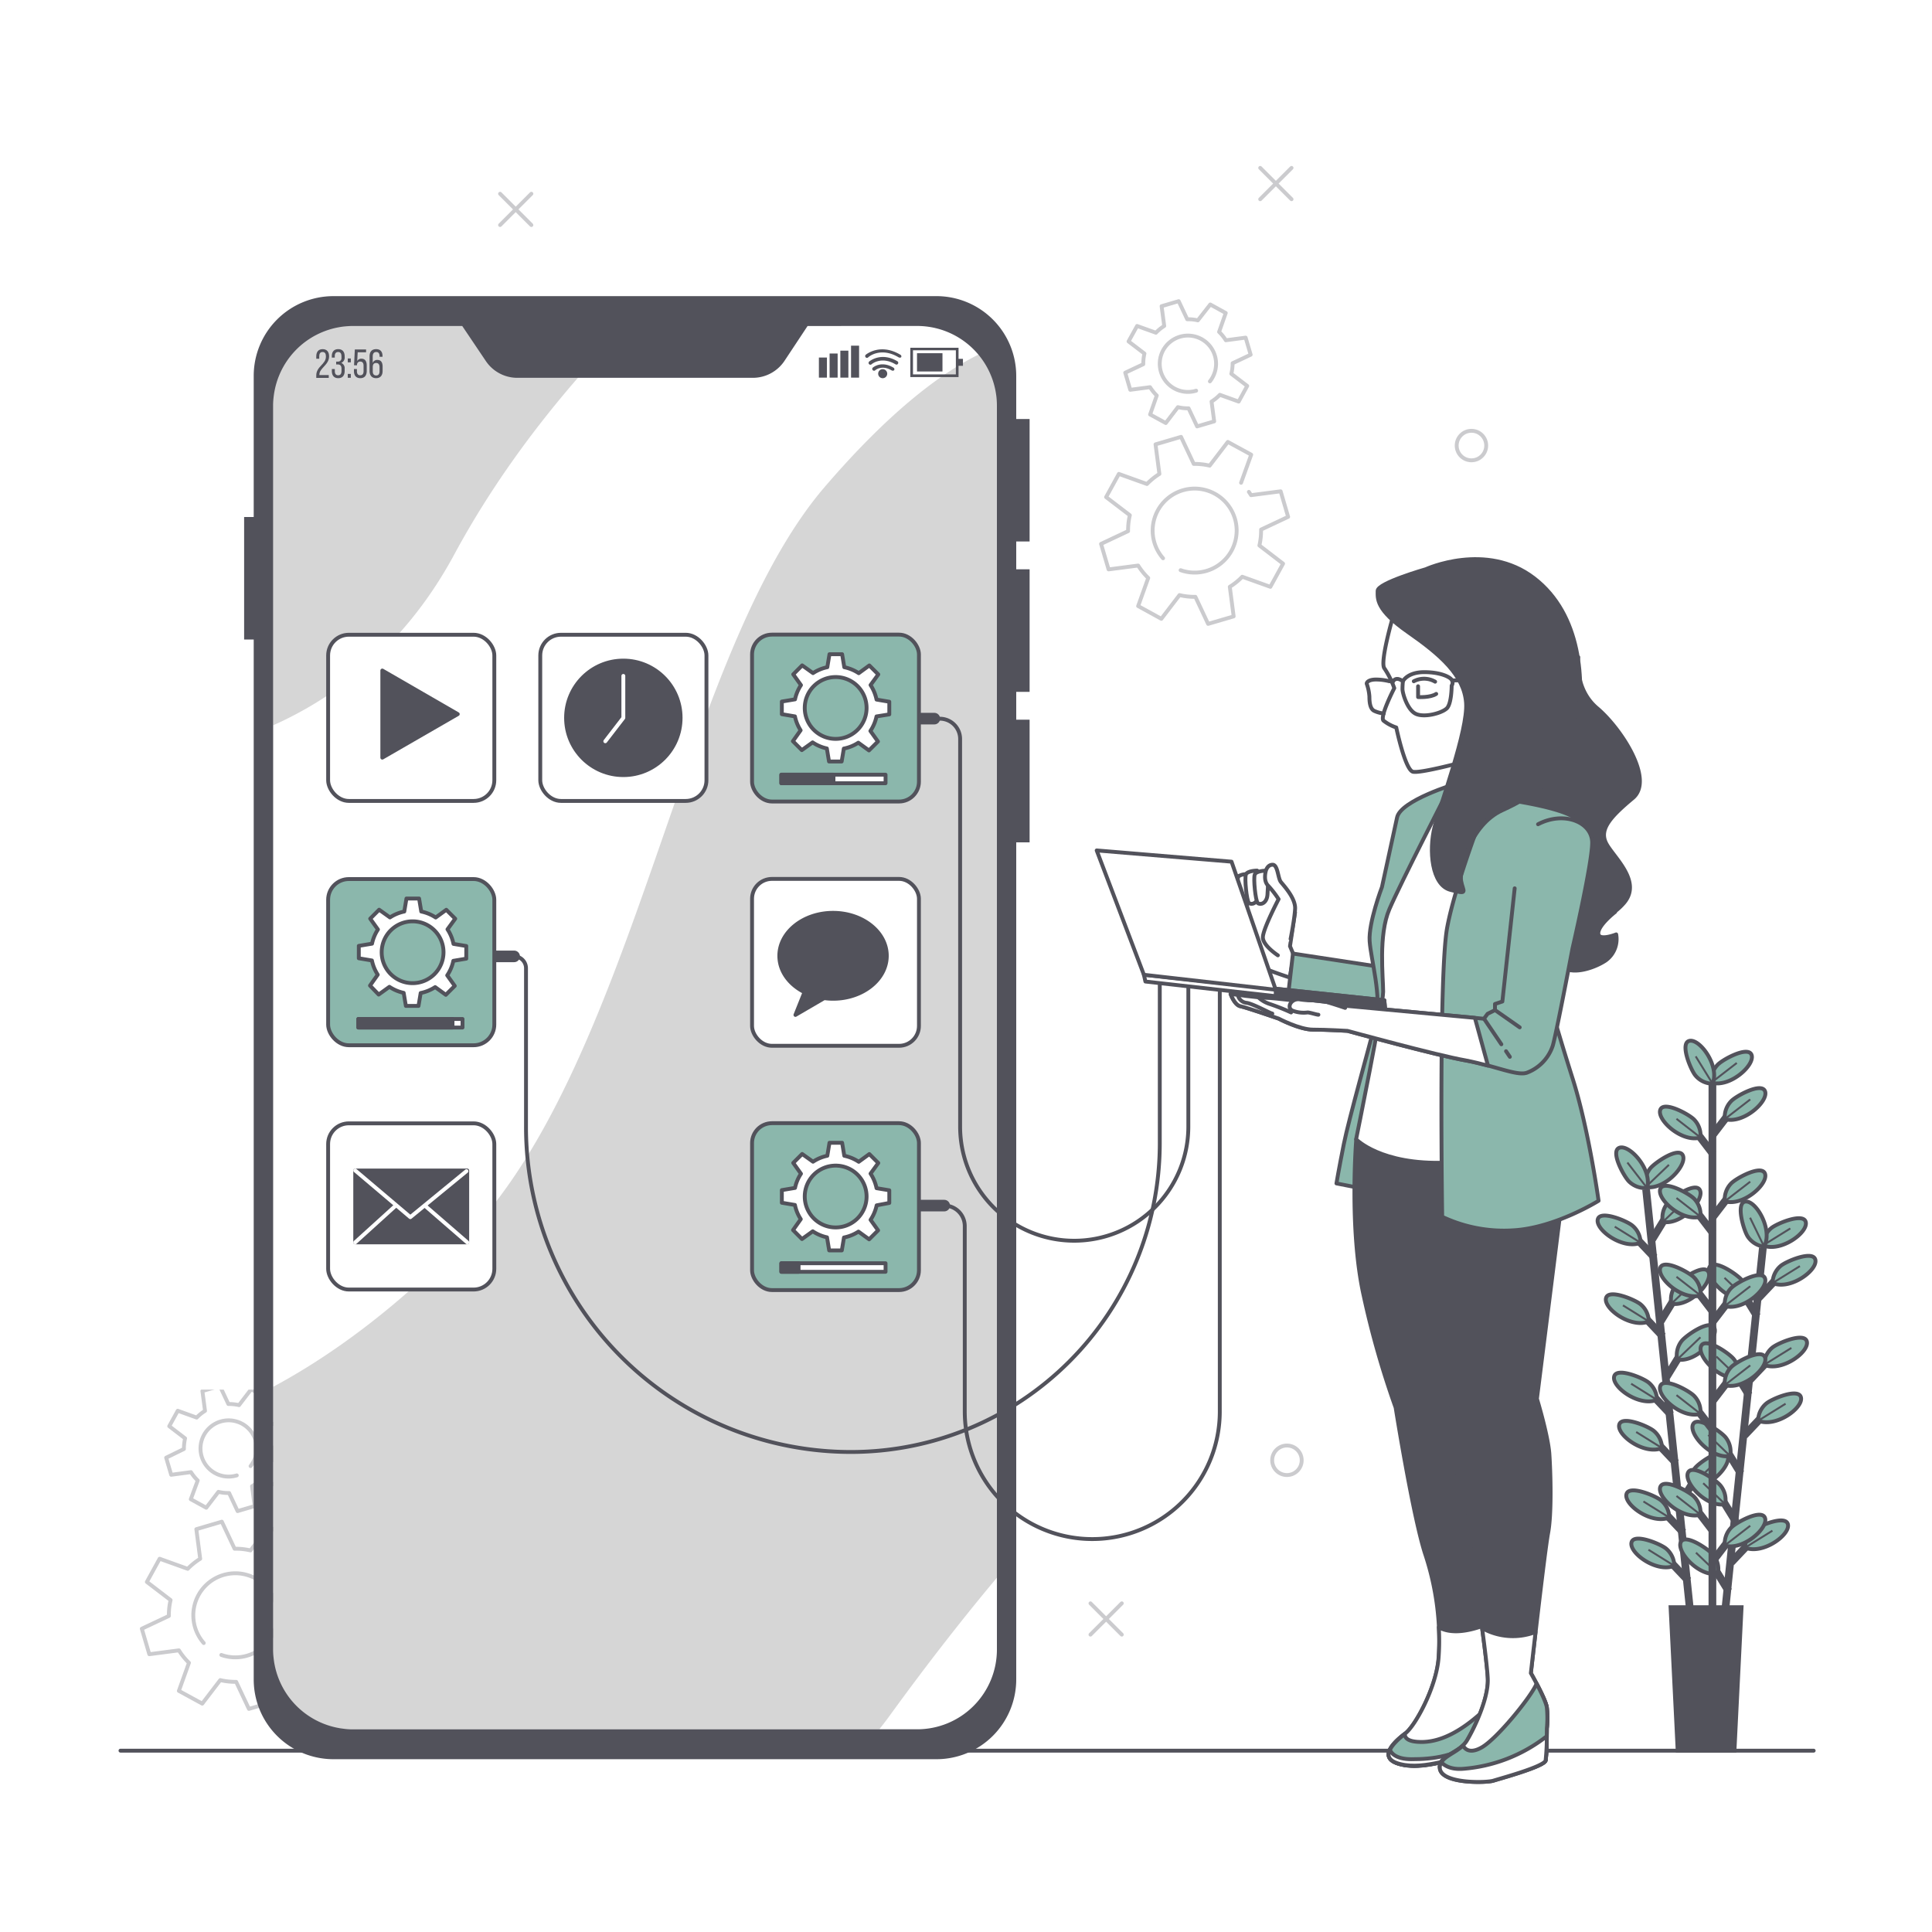<svg class="animated" id="freepik_stories-app-development" xmlns="http://www.w3.org/2000/svg" viewBox="0 0 500 500"
  version="1.1" xmlns:xlink="http://www.w3.org/1999/xlink" xmlns:svgjs="http://svgjs.com/svgjs">
  <style>
    svg#freepik_stories-app-development:not(.animated) .animable {
      opacity: 0;
    }

    svg#freepik_stories-app-development.animated #freepik--Graphics--inject-97 {
      animation: 1s 1 forwards cubic-bezier(.36, -0.01, .5, 1.38) lightSpeedRight;
      animation-delay: 0s;
    }

    svg#freepik_stories-app-development.animated #freepik--Gears--inject-97 {
      animation: 1s 1 forwards cubic-bezier(.36, -0.01, .5, 1.38) zoomIn;
      animation-delay: 0s;
    }

    svg#freepik_stories-app-development.animated #freepik--Floor--inject-97 {
      animation: 1s 1 forwards cubic-bezier(.36, -0.01, .5, 1.38) zoomIn;
      animation-delay: 0s;
    }

    svg#freepik_stories-app-development.animated #freepik--Device--inject-97 {
      animation: 1s 1 forwards cubic-bezier(.36, -0.01, .5, 1.38) fadeIn;
      animation-delay: 0s;
    }

    svg#freepik_stories-app-development.animated #freepik--Cables--inject-97 {
      animation: 1s 1 forwards cubic-bezier(.36, -0.01, .5, 1.38) slideLeft;
      animation-delay: 0s;
    }

    svg#freepik_stories-app-development.animated #freepik--Apps--inject-97 {
      animation: 1s 1 forwards cubic-bezier(.36, -0.01, .5, 1.38) zoomOut;
      animation-delay: 0s;
    }

    svg#freepik_stories-app-development.animated #freepik--Plant--inject-97 {
      animation: 1s 1 forwards cubic-bezier(.36, -0.01, .5, 1.38) slideUp;
      animation-delay: 0s;
    }

    svg#freepik_stories-app-development.animated #freepik--Character--inject-97 {
      animation: 1s 1 forwards cubic-bezier(.36, -0.01, .5, 1.38) slideUp;
      animation-delay: 0s;
    }

    @keyframes lightSpeedRight {
      from {
        transform: translate3d(50%, 0, 0) skewX(-20deg);
        opacity: 0;
      }

      60% {
        transform: skewX(10deg);
        opacity: 1;
      }

      80% {
        transform: skewX(-2deg);
      }

      to {
        opacity: 1;
        transform: translate3d(0, 0, 0);
      }
    }

    @keyframes zoomIn {
      0% {
        opacity: 0;
        transform: scale(0.5);
      }

      100% {
        opacity: 1;
        transform: scale(1);
      }
    }

    @keyframes fadeIn {
      0% {
        opacity: 0;
      }

      100% {
        opacity: 1;
      }
    }

    @keyframes slideLeft {
      0% {
        opacity: 0;
        transform: translateX(-30px);
      }

      100% {
        opacity: 1;
        transform: translateX(0);
      }
    }

    @keyframes zoomOut {
      0% {
        opacity: 0;
        transform: scale(1.5);
      }

      100% {
        opacity: 1;
        transform: scale(1);
      }
    }

    @keyframes slideUp {
      0% {
        opacity: 0;
        transform: translateY(30px);
      }

      100% {
        opacity: 1;
        transform: inherit;
      }
    }
  </style>
  <g id="freepik--Graphics--inject-97" class="animable" style="transform-origin: 205.935px 233.245px;">
    <g id="ellufsl1tzb68">
      <g style="opacity: 0.3; transform-origin: 205.935px 233.245px;" class="animable">
        <circle cx="380.81" cy="115.31" r="3.82"
          style="fill: none; stroke: #52525b; stroke-linecap: round; stroke-linejoin: round; transform-origin: 380.81px 115.31px;"
          id="elo6iiemtfx4a" class="animable"></circle>
        <circle cx="45.61" cy="180.25" r="3.82"
          style="fill: none; stroke: #52525b; stroke-linecap: round; stroke-linejoin: round; transform-origin: 45.61px 180.25px;"
          id="elwobi11ndh09" class="animable"></circle>
        <circle cx="333.06" cy="377.92" r="3.82"
          style="fill: none; stroke: #52525b; stroke-linecap: round; stroke-linejoin: round; transform-origin: 333.06px 377.92px;"
          id="el6taj8p972ij" class="animable"></circle>
        <circle cx="52.3" cy="346.41" r="3.82"
          style="fill: none; stroke: #52525b; stroke-linecap: round; stroke-linejoin: round; transform-origin: 52.3px 346.41px;"
          id="elimw0bvtii4t" class="animable"></circle>
        <line x1="311.33" y1="181.92" x2="303.22" y2="190.03"
          style="fill: none; stroke: #52525b; stroke-linecap: round; stroke-linejoin: round; transform-origin: 307.275px 185.975px;"
          id="el211tq503rgd" class="animable"></line>
        <line x1="311.33" y1="190.03" x2="303.22" y2="181.92"
          style="fill: none; stroke: #52525b; stroke-linecap: round; stroke-linejoin: round; transform-origin: 307.275px 185.975px;"
          id="elk1ybawkm9ci" class="animable"></line>
        <line x1="282.21" y1="414.94" x2="290.32" y2="423.04"
          style="fill: none; stroke: #52525b; stroke-linecap: round; stroke-linejoin: round; transform-origin: 286.265px 418.99px;"
          id="elw0jmdvjn4p" class="animable"></line>
        <line x1="290.32" y1="414.94" x2="282.21" y2="423.04"
          style="fill: none; stroke: #52525b; stroke-linecap: round; stroke-linejoin: round; transform-origin: 286.265px 418.99px;"
          id="eljxv8awu34mk" class="animable"></line>
        <line x1="27.24" y1="232.54" x2="35.34" y2="240.64"
          style="fill: none; stroke: #52525b; stroke-linecap: round; stroke-linejoin: round; transform-origin: 31.29px 236.59px;"
          id="elc7wgnso6g6d" class="animable"></line>
        <line x1="35.34" y1="232.54" x2="27.24" y2="240.64"
          style="fill: none; stroke: #52525b; stroke-linecap: round; stroke-linejoin: round; transform-origin: 31.29px 236.59px;"
          id="elk9i1lagfysd" class="animable"></line>
        <line x1="326.14" y1="43.45" x2="334.25" y2="51.56"
          style="fill: none; stroke: #52525b; stroke-linecap: round; stroke-linejoin: round; transform-origin: 330.195px 47.505px;"
          id="el93ygotfski5" class="animable"></line>
        <line x1="334.25" y1="43.45" x2="326.14" y2="51.56"
          style="fill: none; stroke: #52525b; stroke-linecap: round; stroke-linejoin: round; transform-origin: 330.195px 47.505px;"
          id="eloozl5qe4qx" class="animable"></line>
        <line x1="129.42" y1="50.14" x2="137.52" y2="58.24"
          style="fill: none; stroke: #52525b; stroke-linecap: round; stroke-linejoin: round; transform-origin: 133.47px 54.19px;"
          id="elk48opwa3kpn" class="animable"></line>
        <line x1="137.52" y1="50.14" x2="129.42" y2="58.24"
          style="fill: none; stroke: #52525b; stroke-linecap: round; stroke-linejoin: round; transform-origin: 133.47px 54.19px;"
          id="elzjyqbzg89u" class="animable"></line>
      </g>
    </g>
  </g>
  <g id="freepik--Gears--inject-97" class="animable" style="transform-origin: 185.035px 260.1px;">
    <g id="eluabfh5n72rb">
      <path
        d="M72.92,405.68l2.61-7.27-6-3.3-4.7,6.14a16.51,16.51,0,0,0-4.12-.44l-3.3-7-6.6,1.94,1,7.66a17.06,17.06,0,0,0-3.23,2.6l-7.27-2.61-3.3,6,6.14,4.7a16.87,16.87,0,0,0-.45,4.11l-7,3.3,1.94,6.6,7.66-1a17.31,17.31,0,0,0,2.6,3.22l-2.61,7.27,6.05,3.3L57,434.81a17,17,0,0,0,4.12.45l3.3,7,6.6-1.94-1-7.66a17.31,17.31,0,0,0,3.22-2.6l7.27,2.61,3.3-6-6.14-4.7a17,17,0,0,0,.45-4.12l7-3.29-1.94-6.61-7.66,1c-.17-.29-.36-.57-.56-.85M52.73,425.22a10.88,10.88,0,1,1,4.55,3.08"
        style="fill: none; stroke: #52525b; stroke-linecap: round; stroke-linejoin: round; opacity: 0.3; transform-origin: 60.91px 418.035px;"
        class="animable"></path>
    </g>
    <g id="elk9vu1eslgje">
      <path
        d="M49.38,388l4,2.2,3.15-4.11a10.76,10.76,0,0,0,2.76.3l2.2,4.68,4.42-1.3-.68-5.13a11.53,11.53,0,0,0,2.16-1.74l4.86,1.75,2.21-4.05-4.11-3.14a11.28,11.28,0,0,0,.3-2.76l4.68-2.2-1.3-4.42-5.13.68a11.53,11.53,0,0,0-1.74-2.16L69,361.75l-4-2.2-3.14,4.1a11.27,11.27,0,0,0-2.76-.29l-2.2-4.68L52.38,360l.68,5.13a11.22,11.22,0,0,0-2.16,1.74L46,365.1l-2.2,4,4.1,3.14a11.73,11.73,0,0,0-.3,2.76L43,377.25l1.3,4.42,5.12-.68a11.58,11.58,0,0,0,1.75,2.16Zm11.9-6.17a7.28,7.28,0,1,1,4.28-3.48,7.36,7.36,0,0,1-.71,1.07"
        style="fill: none; stroke: #52525b; stroke-linecap: round; stroke-linejoin: round; opacity: 0.3; transform-origin: 59.165px 374.875px;"
        class="animable"></path>
    </g>
    <g id="elcqq9d065mvb">
      <path
        d="M321.19,124.94l2.62-7.27-6.05-3.3-4.7,6.14a16.9,16.9,0,0,0-4.12-.45l-3.29-7-6.6,1.94,1,7.66a17.31,17.31,0,0,0-3.22,2.6l-7.27-2.61-3.3,6,6.14,4.69a17,17,0,0,0-.45,4.12l-7,3.3,1.95,6.6,7.65-1a17.37,17.37,0,0,0,2.61,3.22l-2.61,7.27,6,3.3,4.7-6.14a17,17,0,0,0,4.12.45l3.29,7,6.61-1.94-1-7.66a16.69,16.69,0,0,0,3.22-2.6l7.28,2.61,3.29-6-6.13-4.7a17.5,17.5,0,0,0,.44-4.12l7-3.29-1.94-6.61-7.66,1c-.18-.29-.37-.57-.56-.85M301,144.48a10.87,10.87,0,1,1,4.54,3.08"
        style="fill: none; stroke: #52525b; stroke-linecap: round; stroke-linejoin: round; opacity: 0.3; transform-origin: 309.16px 137.26px;"
        class="animable"></path>
    </g>
    <g id="elqc42z1fgbi">
      <path
        d="M297.65,107.27l4.05,2.21,3.14-4.11a10.81,10.81,0,0,0,2.76.3l2.21,4.68,4.42-1.3-.68-5.13a11.16,11.16,0,0,0,2.15-1.74l4.87,1.75,2.21-4.05-4.11-3.14A11.79,11.79,0,0,0,319,94l4.67-2.2-1.3-4.42-5.12.68a11.27,11.27,0,0,0-1.75-2.16L317.22,81l-4-2.2L310,82.91a11.19,11.19,0,0,0-2.75-.29l-2.21-4.68-4.42,1.3.68,5.12a11.6,11.6,0,0,0-2.15,1.75l-4.87-1.75-2.21,4,4.11,3.14a11.73,11.73,0,0,0-.3,2.76l-4.67,2.2,1.3,4.42,5.12-.68a11.94,11.94,0,0,0,1.74,2.16Zm11.91-6.16a7.29,7.29,0,1,1,4.27-3.48,6.41,6.41,0,0,1-.71,1.07"
        style="fill: none; stroke: #52525b; stroke-linecap: round; stroke-linejoin: round; opacity: 0.3; transform-origin: 307.44px 94.145px;"
        class="animable"></path>
    </g>
  </g>
  <g id="freepik--Floor--inject-97" class="animable" style="transform-origin: 250.28px 453.07px;">
    <line x1="31.18" y1="453.07" x2="469.38" y2="453.07"
      style="fill: none; stroke: #52525b; stroke-linecap: round; stroke-linejoin: round; transform-origin: 250.28px 453.07px;"
      id="elf4agb9c3tcl" class="animable"></line>
  </g>
  <g id="freepik--Device--inject-97" class="animable" style="transform-origin: 164.82px 265.96px;">
    <g id="el3ezeboxcwo9">
      <rect x="-17.24" y="172.31" width="363.18" height="187.31" rx="20.5"
        style="fill: rgb(255, 255, 255); transform-origin: 164.35px 265.965px; transform: rotate(-90deg);"
        class="animable"></rect>
    </g>
    <path
      d="M258,103.94a19.47,19.47,0,0,0-4.4-12.35c-9.36,4.54-22.76,14.17-40.11,34.36C176.2,169.33,164.78,274.36,120.63,320c-18.89,19.55-36.25,31.56-49.94,38.91v69a19.58,19.58,0,0,0,19.58,19.58H227.59q1.35-1.67,2.65-3.46C240.54,429.82,250,417.85,258,408.3Z"
      style="fill: rgb(214, 214, 214); transform-origin: 164.345px 269.54px;" id="elo8cnik8ack" class="animable"></path>
    <path
      d="M70.69,103.94v83.77c15.25-6.81,33.69-19.73,46.9-44.26C131,118.6,148.19,98.36,162,84.37H90.27A19.58,19.58,0,0,0,70.69,103.94Z"
      style="fill: rgb(214, 214, 214); transform-origin: 116.345px 136.04px;" id="elgl3xd262oe6" class="animable">
    </path>
    <path
      d="M85.17,92.23c0,2.22-2.5,3-2.51,4.71v.12h2.42v.74H81.85v-.63c0-2.38,2.5-2.84,2.5-4.91,0-.76-.26-1.16-.87-1.16s-.86.43-.86,1.08v.66h-.77v-.6c0-1.13.52-1.88,1.65-1.88S85.17,91.1,85.17,92.23Z"
      style="fill: #52525b; transform-origin: 83.51px 94.08px;" id="elrbnc1qlsy7" class="animable"></path>
    <path
      d="M89.2,92.21v.19a1.48,1.48,0,0,1-.89,1.52,1.46,1.46,0,0,1,.89,1.53V96c0,1.13-.53,1.87-1.66,1.87s-1.66-.74-1.66-1.87v-.5h.77v.56c0,.66.28,1.06.87,1.06s.86-.39.86-1.14v-.57c0-.72-.31-1.07-.93-1.09H87v-.74h.48a.88.88,0,0,0,.89-1v-.33c0-.76-.26-1.15-.86-1.15s-.87.41-.87,1.07v.38h-.77v-.34c0-1.12.53-1.85,1.66-1.85S89.2,91.09,89.2,92.21Z"
      style="fill: #52525b; transform-origin: 87.541px 94.115px;" id="el6zhnijwd9dl" class="animable"></path>
    <path d="M90.79,92.77v1H90v-1Zm0,4v1H90v-1Z" style="fill: #52525b; transform-origin: 90.395px 95.27px;"
      id="elufpo2h8rw4f" class="animable"></path>
    <path
      d="M92.45,93.44a1.19,1.19,0,0,1,1.1-.61c.94,0,1.36.69,1.36,1.74V96c0,1.13-.53,1.87-1.66,1.87S91.6,97.14,91.6,96v-.49h.77v.55c0,.66.27,1.06.86,1.06s.86-.4.86-1.06V94.64c0-.67-.27-1.07-.86-1.07a.79.79,0,0,0-.83.79v.17h-.77l.2-4.09h2.91v.73H92.57Z"
      style="fill: #52525b; transform-origin: 93.255px 94.155px;" id="elr9kftelfg3e" class="animable"></path>
    <path
      d="M99,92.2v.14h-.77v-.19c0-.66-.27-1.05-.87-1.05s-.9.4-.9,1.19v1.65a1.19,1.19,0,0,1,1.19-.79c1,0,1.37.69,1.37,1.75V96c0,1.13-.56,1.87-1.68,1.87s-1.7-.74-1.7-1.87V92.26c0-1.17.53-1.9,1.7-1.9S99,91.08,99,92.2ZM96.47,95v1.11c0,.66.28,1.06.88,1.06s.87-.4.87-1.06V95c0-.66-.28-1.06-.87-1.06S96.47,94.3,96.47,95Z"
      style="fill: #52525b; transform-origin: 97.33px 94.115px;" id="elrsg0y8kgnh" class="animable"></path>
    <rect x="211.93" y="92.53" width="2.08" height="5.2" style="fill: #52525b; transform-origin: 212.97px 95.13px;"
      id="elv3ijzwikc5i" class="animable"></rect>
    <rect x="214.7" y="91.49" width="2.08" height="6.24" style="fill: #52525b; transform-origin: 215.74px 94.61px;"
      id="elgzslr3m87at" class="animable"></rect>
    <rect x="217.48" y="90.75" width="2.08" height="6.98" style="fill: #52525b; transform-origin: 218.52px 94.24px;"
      id="elm4qbg5fgju9" class="animable"></rect>
    <rect x="220.25" y="89.46" width="2.08" height="8.27" style="fill: #52525b; transform-origin: 221.29px 93.595px;"
      id="elvhbpcn97cqq" class="animable"></rect>
    <path d="M248.07,97.59H235.59V90h12.48Zm-11.79-.7h11.1V90.65h-11.1Z"
      style="fill: #52525b; transform-origin: 241.83px 93.795px;" id="elekm2wumts2" class="animable"></path>
    <rect x="237.32" y="91.41" width="6.59" height="4.73" style="fill: #52525b; transform-origin: 240.615px 93.775px;"
      id="elp4wbx91flhg" class="animable"></rect>
    <rect x="247.64" y="92.87" width="1.57" height="1.8" style="fill: #52525b; transform-origin: 248.425px 93.77px;"
      id="elruskmkgcxmq" class="animable"></rect>
    <path
      d="M231,95.93a.44.44,0,0,1-.24-.07c-2.54-1.51-4.21-.11-4.28,0a.47.47,0,0,1-.62-.7c.09-.08,2.24-1.92,5.38,0a.46.46,0,0,1,.16.64A.45.45,0,0,1,231,95.93Z"
      style="fill: #52525b; transform-origin: 228.602px 95.118px;" id="elig76vfhsz5k" class="animable"></path>
    <path
      d="M232,94.36a.44.44,0,0,1-.24-.07c-3.67-2.18-6.14-.07-6.16-.05a.47.47,0,1,1-.62-.7s3-2.57,7.26-.05a.46.46,0,0,1,.16.64A.45.45,0,0,1,232,94.36Z"
      style="fill: #52525b; transform-origin: 228.627px 93.387px;" id="elkv3wvp8c2ad" class="animable"></path>
    <path
      d="M232.81,92.55a.48.48,0,0,1-.24-.07c-4.65-2.77-7.75-.16-7.88,0a.46.46,0,0,1-.65,0,.47.47,0,0,1,0-.66s3.71-3.18,9,0a.46.46,0,0,1,.17.64A.5.5,0,0,1,232.81,92.55Z"
      style="fill: #52525b; transform-origin: 228.591px 91.511px;" id="ele8oj38u43nd" class="animable"></path>
    <path d="M229.61,96.71a1.17,1.17,0,1,1-1.17-1.17A1.17,1.17,0,0,1,229.61,96.71Z"
      style="fill: #52525b; transform-origin: 228.44px 96.71px;" id="el2lpgjvspzt1" class="animable"></path>
    <path
      d="M263,97.28v11.16h3.46v31.7H263v7.2h3.46v31.71H263v7.2h3.46V218H263V434.63a20.65,20.65,0,0,1-20.65,20.65H86.3a20.64,20.64,0,0,1-20.64-20.65V165.5H63.18V133.8h2.48V97.28A20.64,20.64,0,0,1,86.3,76.64H242.39A20.65,20.65,0,0,1,263,97.28Zm-54-12.91L203,93.43a9.84,9.84,0,0,1-8.17,4.35H133.89a9.83,9.83,0,0,1-8.16-4.35l-6.1-9.06H91.34A20.65,20.65,0,0,0,70.69,105v321.9a20.65,20.65,0,0,0,20.65,20.64h146A20.64,20.64,0,0,0,258,426.91V105a20.64,20.64,0,0,0-20.64-20.64Z"
      style="fill: #52525b; transform-origin: 164.82px 265.96px;" id="el8ww1ie2metr" class="animable"></path>
  </g>
  <g id="freepik--Cables--inject-97" class="animable" style="transform-origin: 221.955px 292.145px;">
    <path
      d="M241.8,186h1.43a5.25,5.25,0,0,1,5.25,5.25V291.57A29.53,29.53,0,0,0,278,321.1h0a29.54,29.54,0,0,0,29.54-29.53V254.73"
      style="fill: none; stroke: #52525b; stroke-linecap: round; stroke-linejoin: round; transform-origin: 274.67px 253.55px;"
      id="el5k6q0yq5p13" class="animable"></path>
    <line x1="237.42" y1="185.98" x2="241.8" y2="185.98"
      style="fill: none; stroke: #52525b; stroke-linecap: round; stroke-linejoin: round; stroke-width: 3px; transform-origin: 239.61px 185.98px;"
      id="elw8z1fbylyda" class="animable"></line>
    <path
      d="M133.06,247.51a3.07,3.07,0,0,1,3.07,3.06v41.1a84.09,84.09,0,0,0,84.09,84.1h0a79.93,79.93,0,0,0,79.93-79.93V255"
      style="fill: none; stroke: #52525b; stroke-linecap: round; stroke-linejoin: round; transform-origin: 216.605px 311.64px;"
      id="el5oifq323bv" class="animable"></path>
    <line x1="128.23" y1="247.51" x2="133.06" y2="247.51"
      style="fill: none; stroke: #52525b; stroke-linecap: round; stroke-linejoin: round; stroke-width: 3px; transform-origin: 130.645px 247.51px;"
      id="elq1na9x6nu7n" class="animable"></line>
    <path d="M244.36,312a5.32,5.32,0,0,1,5.32,5.31v48a33,33,0,0,0,33,33h0a33,33,0,0,0,33-33V256.12"
      style="fill: none; stroke: #52525b; stroke-linecap: round; stroke-linejoin: round; transform-origin: 280.02px 327.215px;"
      id="elsf50mfnct1" class="animable"></path>
    <line x1="238.13" y1="312.01" x2="244.36" y2="312.01"
      style="fill: none; stroke: #52525b; stroke-linecap: round; stroke-linejoin: round; stroke-width: 3px; transform-origin: 241.245px 312.01px;"
      id="el9nvnjqt90vu" class="animable"></line>
  </g>
  <g id="freepik--Apps--inject-97" class="animable" style="transform-origin: 161.37px 249.055px;">
    <rect x="194.63" y="164.24" width="43.19" height="43.19" rx="5.14"
      style="fill: #8bb7ac; stroke: #52525b; stroke-linecap: round; stroke-linejoin: round; transform-origin: 216.225px 185.835px;"
      id="elngg1zcxle6f" class="animable"></rect>
    <path
      d="M230.15,184.88v-3.27l-3.3-.56a11,11,0,0,0-1.55-3.76l2-2.75-2.32-2.32-2.74,2a10.86,10.86,0,0,0-3.74-1.55l-.56-3.36h-3.27l-.56,3.36a10.7,10.7,0,0,0-3.7,1.53l-2.81-2-2.31,2.32,2,2.79a10.7,10.7,0,0,0-1.54,3.68l-3.41.57v3.27l3.39.57A10.65,10.65,0,0,0,207.2,189l-2,2.82,2.31,2.31,2.79-2a10.65,10.65,0,0,0,3.69,1.57l.56,3.37h3.27l.56-3.34a10.48,10.48,0,0,0,3.75-1.52l2.76,2,2.32-2.31-1.95-2.73a10.74,10.74,0,0,0,1.58-3.76Zm-13.88,6.34a8,8,0,1,1,8-8A8,8,0,0,1,216.27,191.22Z"
      style="fill: rgb(255, 255, 255); stroke: #52525b; stroke-linecap: round; stroke-linejoin: round; transform-origin: 216.245px 183.19px;"
      id="elygz7zp3x12" class="animable"></path>
    <rect x="202.21" y="200.49" width="26.97" height="2.21"
      style="fill: rgb(255, 255, 255); stroke: #52525b; stroke-linecap: round; stroke-linejoin: round; transform-origin: 215.695px 201.595px;"
      id="eljqifjt8g7c" class="animable"></rect>
    <rect x="202.21" y="200.49" width="13.49" height="2.21"
      style="fill: #52525b; stroke: #52525b; stroke-linecap: round; stroke-linejoin: round; transform-origin: 208.955px 201.595px;"
      id="el7ax7dnn8vrv" class="animable"></rect>
    <rect x="139.82" y="164.27" width="43.01" height="43.01" rx="5.36"
      style="fill: rgb(255, 255, 255); stroke: #52525b; stroke-linecap: round; stroke-linejoin: round; transform-origin: 161.325px 185.775px;"
      id="elc0ughiaysgn" class="animable"></rect>
    <g id="eln0j38o07up">
      <circle cx="161.32" cy="185.78" r="14.82"
        style="fill: #52525b; stroke: #52525b; stroke-linecap: round; stroke-linejoin: round; transform-origin: 161.32px 185.78px; transform: rotate(-13.2deg);"
        class="animable"></circle>
    </g>
    <polyline points="156.65 191.84 161.32 185.78 161.32 174.92"
      style="fill: none; stroke: rgb(255, 255, 255); stroke-linecap: round; stroke-linejoin: round; transform-origin: 158.985px 183.38px;"
      id="els4plcuhmzej" class="animable"></polyline>
    <rect x="84.92" y="164.27" width="43.01" height="43.01" rx="5.36"
      style="fill: rgb(255, 255, 255); stroke: #52525b; stroke-linecap: round; stroke-linejoin: round; transform-origin: 106.425px 185.775px;"
      id="el8otz56i6iqf" class="animable"></rect>
    <polyline points="101.75 191.84 106.43 185.78 106.43 174.92"
      style="fill: none; stroke: rgb(255, 255, 255); stroke-linecap: round; stroke-linejoin: round; transform-origin: 104.09px 183.38px;"
      id="elgme36skjn88" class="animable"></polyline>
    <polygon points="118.47 184.81 98.94 173.53 98.94 196.08 118.47 184.81"
      style="fill: #52525b; stroke: #52525b; stroke-linecap: round; stroke-linejoin: round; transform-origin: 108.705px 184.805px;"
      id="elntgu5tvdrm" class="animable"></polygon>
    <rect x="194.63" y="227.46" width="43.19" height="43.19" rx="5.14"
      style="fill: rgb(255, 255, 255); stroke: #52525b; stroke-linecap: round; stroke-linejoin: round; transform-origin: 216.225px 249.055px;"
      id="elhhbcey54cbq" class="animable"></rect>
    <path
      d="M215.6,236.24c-7.68,0-13.91,5-13.91,11.12,0,4,2.61,7.45,6.52,9.42l-2.35,5.88,7.44-4.34a17.3,17.3,0,0,0,2.3.16c7.67,0,13.9-5,13.9-11.12S223.27,236.24,215.6,236.24Z"
      style="fill: #52525b; stroke: #52525b; stroke-linecap: round; stroke-linejoin: round; transform-origin: 215.595px 249.45px;"
      id="el72bnbywxpi" class="animable"></path>
    <rect x="194.63" y="290.68" width="43.19" height="43.19" rx="5.14"
      style="fill: #8bb7ac; stroke: #52525b; stroke-linecap: round; stroke-linejoin: round; transform-origin: 216.225px 312.275px;"
      id="eleh1f1siu2np" class="animable"></rect>
    <path
      d="M230.15,311.32v-3.27l-3.3-.55a11,11,0,0,0-1.55-3.77l2-2.75-2.32-2.31-2.74,2a10.68,10.68,0,0,0-3.74-1.56l-.56-3.36h-3.27l-.56,3.36a10.72,10.72,0,0,0-3.7,1.54l-2.81-2-2.31,2.31,2,2.8a10.57,10.57,0,0,0-1.54,3.67l-3.41.57v3.27l3.39.57a10.49,10.49,0,0,0,1.51,3.68l-2,2.82,2.31,2.32,2.79-2a10.82,10.82,0,0,0,3.69,1.56l.56,3.38h3.27l.56-3.34a10.85,10.85,0,0,0,3.75-1.52l2.76,2,2.32-2.32-1.95-2.73a10.77,10.77,0,0,0,1.58-3.75Zm-13.88,6.34a8,8,0,1,1,8-8A8,8,0,0,1,216.27,317.66Z"
      style="fill: rgb(255, 255, 255); stroke: #52525b; stroke-linecap: round; stroke-linejoin: round; transform-origin: 216.245px 309.675px;"
      id="elxvv91l396b" class="animable"></path>
    <rect x="202.21" y="326.93" width="26.97" height="2.21"
      style="fill: rgb(255, 255, 255); stroke: #52525b; stroke-linecap: round; stroke-linejoin: round; transform-origin: 215.695px 328.035px;"
      id="elvrcir9r2hlk" class="animable"></rect>
    <rect x="202.21" y="326.93" width="4.46" height="2.21"
      style="fill: #52525b; stroke: #52525b; stroke-linecap: round; stroke-linejoin: round; transform-origin: 204.44px 328.035px;"
      id="ell2bzdp4bteh" class="animable"></rect>
    <rect x="84.92" y="227.5" width="43.01" height="43.01" rx="5.36"
      style="fill: #8bb7ac; stroke: #52525b; stroke-linecap: round; stroke-linejoin: round; transform-origin: 106.425px 249.005px;"
      id="elh1ynnnmul4" class="animable"></rect>
    <path
      d="M120.67,248.1v-3.27l-3.31-.55a10.63,10.63,0,0,0-1.55-3.77l2-2.75-2.31-2.31-2.74,2a10.86,10.86,0,0,0-3.74-1.55l-.56-3.36h-3.27l-.56,3.36a10.87,10.87,0,0,0-3.71,1.53l-2.8-2-2.31,2.32,2,2.8a10.75,10.75,0,0,0-1.53,3.67l-3.42.57V248l3.39.57a10.76,10.76,0,0,0,1.51,3.68l-2,2.82L98,257.39l2.78-2a10.9,10.9,0,0,0,3.69,1.56l.57,3.38h3.27l.56-3.34a10.76,10.76,0,0,0,3.75-1.53l2.76,2,2.31-2.31-1.95-2.73a10.56,10.56,0,0,0,1.58-3.76Zm-13.89,6.34a8,8,0,1,1,8-8A8,8,0,0,1,106.78,254.44Z"
      style="fill: rgb(255, 255, 255); stroke: #52525b; stroke-linecap: round; stroke-linejoin: round; transform-origin: 106.765px 246.435px;"
      id="el81mt4rvmdsi" class="animable"></path>
    <rect x="92.73" y="263.71" width="26.97" height="2.21"
      style="fill: rgb(255, 255, 255); stroke: #52525b; stroke-linecap: round; stroke-linejoin: round; transform-origin: 106.215px 264.815px;"
      id="elhvlx8bclli" class="animable"></rect>
    <rect x="92.73" y="263.71" width="24.38" height="2.21"
      style="fill: #52525b; stroke: #52525b; stroke-linecap: round; stroke-linejoin: round; transform-origin: 104.92px 264.815px;"
      id="eltha0thtotqi" class="animable"></rect>
    <rect x="84.92" y="290.72" width="43.01" height="43.01" rx="5.36"
      style="fill: rgb(255, 255, 255); stroke: #52525b; stroke-linecap: round; stroke-linejoin: round; transform-origin: 106.425px 312.225px;"
      id="elrbh8gp35pva" class="animable"></rect>
    <polyline points="101.75 318.29 106.43 312.22 106.43 301.36"
      style="fill: none; stroke: rgb(255, 255, 255); stroke-linecap: round; stroke-linejoin: round; transform-origin: 104.09px 309.825px;"
      id="elfggea9nr3w5" class="animable"></polyline>
    <rect x="91.93" y="302.92" width="28.99" height="18.6"
      style="fill: #52525b; stroke: #52525b; stroke-linecap: round; stroke-linejoin: round; transform-origin: 106.425px 312.22px;"
      id="elzopyz7qeg4" class="animable"></rect>
    <polyline points="91.93 302.92 106.19 315 120.72 303.09"
      style="fill: none; stroke: rgb(255, 255, 255); stroke-linecap: round; stroke-linejoin: round; transform-origin: 106.325px 308.96px;"
      id="elrplbvj0ohwb" class="animable"></polyline>
    <line x1="91.93" y1="321.52" x2="102.32" y2="312.1"
      style="fill: none; stroke: rgb(255, 255, 255); stroke-linecap: round; stroke-linejoin: round; transform-origin: 97.125px 316.81px;"
      id="el3d9oarcwauq" class="animable"></line>
    <line x1="120.92" y1="321.52" x2="110.05" y2="312.1"
      style="fill: none; stroke: rgb(255, 255, 255); stroke-linecap: round; stroke-linejoin: round; transform-origin: 115.485px 316.81px;"
      id="el0xdorbd4afs8" class="animable"></line>
  </g>
  <g id="freepik--Plant--inject-97" class="animable" style="transform-origin: 441.655px 361.204px;">
    <line x1="426.01" y1="307.81" x2="437.46" y2="417.6"
      style="fill: none; stroke: #52525b; stroke-miterlimit: 10; stroke-width: 2px; transform-origin: 431.735px 362.705px;"
      id="el0ibx0cq0g5j" class="animable"></line>
    <line x1="435.62" y1="396.59" x2="430.42" y2="391.1"
      style="fill: none; stroke: #52525b; stroke-miterlimit: 10; stroke-width: 2px; transform-origin: 433.02px 393.845px;"
      id="elep2tgct8ys" class="animable"></line>
    <path d="M432,392.74a5.86,5.86,0,0,0-2.07-4.4c-1.33-1.19-8.35-4.14-9-1.67C420.19,389.35,427.37,394.63,432,392.74Z"
      style="fill: #8bb7ac; stroke: #52525b; stroke-miterlimit: 10; transform-origin: 426.439px 389.426px;"
      id="eluidpoazewk8" class="animable"></path>
    <line x1="432" y1="392.74" x2="425.32" y2="388.58"
      style="fill: none; stroke: #52525b; stroke-miterlimit: 10; stroke-width: 0.5px; transform-origin: 428.66px 390.66px;"
      id="eli3cvy2u6we" class="animable"></line>
    <line x1="436.92" y1="409.07" x2="431.73" y2="403.59"
      style="fill: none; stroke: #52525b; stroke-miterlimit: 10; stroke-width: 2px; transform-origin: 434.325px 406.33px;"
      id="elxn5sj4w89zn" class="animable"></line>
    <path
      d="M433.3,405.23a5.89,5.89,0,0,0-2.06-4.41c-1.34-1.19-8.35-4.14-9-1.67C421.5,401.84,428.68,407.12,433.3,405.23Z"
      style="fill: #8bb7ac; stroke: #52525b; stroke-miterlimit: 10; transform-origin: 427.743px 401.911px;"
      id="elsbr14niljo" class="animable"></path>
    <line x1="433.3" y1="405.23" x2="426.62" y2="401.07"
      style="fill: none; stroke: #52525b; stroke-miterlimit: 10; stroke-width: 0.5px; transform-origin: 429.96px 403.15px;"
      id="elvh8uw571yp" class="animable"></line>
    <line x1="432.44" y1="366.12" x2="427.24" y2="360.63"
      style="fill: none; stroke: #52525b; stroke-miterlimit: 10; stroke-width: 2px; transform-origin: 429.84px 363.375px;"
      id="elwu4n5fj6xp" class="animable"></line>
    <path
      d="M428.82,362.28a5.88,5.88,0,0,0-2.07-4.41c-1.33-1.19-8.35-4.14-9-1.67C417,358.89,424.19,364.16,428.82,362.28Z"
      style="fill: #8bb7ac; stroke: #52525b; stroke-miterlimit: 10; transform-origin: 423.258px 358.959px;"
      id="eltvypjlqwimo" class="animable"></path>
    <line x1="428.82" y1="362.28" x2="422.14" y2="358.11"
      style="fill: none; stroke: #52525b; stroke-miterlimit: 10; stroke-width: 0.5px; transform-origin: 425.48px 360.195px;"
      id="elolchuoxf1zq" class="animable"></line>
    <line x1="433.74" y1="378.6" x2="428.55" y2="373.12"
      style="fill: none; stroke: #52525b; stroke-miterlimit: 10; stroke-width: 2px; transform-origin: 431.145px 375.86px;"
      id="elw3urgvtn29r" class="animable"></line>
    <path
      d="M430.12,374.76a5.86,5.86,0,0,0-2.06-4.4c-1.34-1.2-8.35-4.15-9-1.68C418.32,371.37,425.5,376.65,430.12,374.76Z"
      style="fill: #8bb7ac; stroke: #52525b; stroke-miterlimit: 10; transform-origin: 424.564px 371.441px;"
      id="el37npqf3ppn9" class="animable"></path>
    <line x1="430.12" y1="374.76" x2="423.44" y2="370.6"
      style="fill: none; stroke: #52525b; stroke-miterlimit: 10; stroke-width: 0.5px; transform-origin: 426.78px 372.68px;"
      id="el9p2slkmdj3g" class="animable"></line>
    <line x1="430.32" y1="345.84" x2="425.13" y2="340.35"
      style="fill: none; stroke: #52525b; stroke-miterlimit: 10; stroke-width: 2px; transform-origin: 427.725px 343.095px;"
      id="elkbqkydhqqyo" class="animable"></line>
    <path d="M426.7,342a5.88,5.88,0,0,0-2.06-4.4c-1.34-1.19-8.35-4.15-9-1.67C414.9,338.6,422.08,343.88,426.7,342Z"
      style="fill: #8bb7ac; stroke: #52525b; stroke-miterlimit: 10; transform-origin: 421.144px 338.682px;"
      id="el3hahauttvfw" class="animable"></path>
    <line x1="426.7" y1="341.99" x2="420.02" y2="337.83"
      style="fill: none; stroke: #52525b; stroke-miterlimit: 10; stroke-width: 0.5px; transform-origin: 423.36px 339.91px;"
      id="elsmmcqnzn5f" class="animable"></line>
    <line x1="428.19" y1="325.46" x2="423" y2="319.98"
      style="fill: none; stroke: #52525b; stroke-miterlimit: 10; stroke-width: 2px; transform-origin: 425.595px 322.72px;"
      id="el6efltvwrrk" class="animable"></line>
    <path d="M424.58,321.62a5.85,5.85,0,0,0-2.07-4.4c-1.33-1.2-8.35-4.15-9-1.68C412.77,318.23,420,323.51,424.58,321.62Z"
      style="fill: #8bb7ac; stroke: #52525b; stroke-miterlimit: 10; transform-origin: 419.019px 318.301px;"
      id="eli9ny0bowghs" class="animable"></path>
    <line x1="424.58" y1="321.62" x2="417.9" y2="317.46"
      style="fill: none; stroke: #52525b; stroke-miterlimit: 10; stroke-width: 0.5px; transform-origin: 421.24px 319.54px;"
      id="elprpz3j68hp" class="animable"></line>
    <line x1="434.74" y1="389.2" x2="438.69" y2="382.76"
      style="fill: none; stroke: #52525b; stroke-miterlimit: 10; stroke-width: 2px; transform-origin: 436.715px 385.98px;"
      id="elsq6dok58hil" class="animable"></line>
    <path
      d="M437.49,384.69A5.88,5.88,0,0,1,438.6,380c1.06-1.44,7.32-5.77,8.48-3.49C448.34,378.94,442.4,385.59,437.49,384.69Z"
      style="fill: #8bb7ac; stroke: #52525b; stroke-miterlimit: 10; transform-origin: 442.318px 380.316px;"
      id="eltphs1h5urjq" class="animable"></path>
    <line x1="437.49" y1="384.69" x2="443.5" y2="378.94"
      style="fill: none; stroke: #52525b; stroke-miterlimit: 10; stroke-width: 0.5px; transform-origin: 440.495px 381.815px;"
      id="elcr4b5v086n5" class="animable"></line>
    <line x1="431.31" y1="356.34" x2="435.26" y2="349.9"
      style="fill: none; stroke: #52525b; stroke-miterlimit: 10; stroke-width: 2px; transform-origin: 433.285px 353.12px;"
      id="el910cflnjk59" class="animable"></line>
    <path
      d="M434.06,351.84a5.87,5.87,0,0,1,1.11-4.74c1.06-1.44,7.32-5.78,8.48-3.5C444.91,346.08,439,352.73,434.06,351.84Z"
      style="fill: #8bb7ac; stroke: #52525b; stroke-miterlimit: 10; transform-origin: 438.884px 347.436px;"
      id="eli67msq1u51" class="animable"></path>
    <line x1="434.06" y1="351.84" x2="440.07" y2="346.09"
      style="fill: none; stroke: #52525b; stroke-miterlimit: 10; stroke-width: 0.5px; transform-origin: 437.065px 348.965px;"
      id="el7juf9ktz45i" class="animable"></line>
    <line x1="429.81" y1="341.9" x2="433.76" y2="335.46"
      style="fill: none; stroke: #52525b; stroke-miterlimit: 10; stroke-width: 2px; transform-origin: 431.785px 338.68px;"
      id="el0godpynfk1qv" class="animable"></line>
    <path
      d="M432.55,337.4a5.9,5.9,0,0,1,1.12-4.74c1.05-1.44,7.31-5.78,8.47-3.5C443.41,331.64,437.47,338.29,432.55,337.4Z"
      style="fill: #8bb7ac; stroke: #52525b; stroke-miterlimit: 10; transform-origin: 437.377px 332.996px;"
      id="elr5f8ir7ipqc" class="animable"></path>
    <line x1="432.55" y1="337.4" x2="438.57" y2="331.65"
      style="fill: none; stroke: #52525b; stroke-miterlimit: 10; stroke-width: 0.5px; transform-origin: 435.56px 334.525px;"
      id="elqfl3ge4cvi" class="animable"></line>
    <line x1="427.6" y1="320.73" x2="431.55" y2="314.29"
      style="fill: none; stroke: #52525b; stroke-miterlimit: 10; stroke-width: 2px; transform-origin: 429.575px 317.51px;"
      id="elsjlwf6s0x3e" class="animable"></line>
    <path
      d="M430.34,316.23a5.9,5.9,0,0,1,1.12-4.74c1.05-1.44,7.31-5.78,8.47-3.5C441.2,310.47,435.26,317.12,430.34,316.23Z"
      style="fill: #8bb7ac; stroke: #52525b; stroke-miterlimit: 10; transform-origin: 435.167px 311.826px;"
      id="elt6iz4tw87v" class="animable"></path>
    <line x1="430.34" y1="316.23" x2="436.36" y2="310.48"
      style="fill: none; stroke: #52525b; stroke-miterlimit: 10; stroke-width: 0.5px; transform-origin: 433.35px 313.355px;"
      id="elk156tpvdzzp" class="animable"></line>
    <path
      d="M425.91,307.2a5.88,5.88,0,0,1,1.11-4.74c1.06-1.44,7.32-5.78,8.48-3.5C436.76,301.44,430.82,308.09,425.91,307.2Z"
      style="fill: #8bb7ac; stroke: #52525b; stroke-miterlimit: 10; transform-origin: 430.734px 302.796px;"
      id="el2qulyfutmct" class="animable"></path>
    <line x1="425.91" y1="307.2" x2="431.92" y2="301.45"
      style="fill: none; stroke: #52525b; stroke-miterlimit: 10; stroke-width: 0.5px; transform-origin: 428.915px 304.325px;"
      id="el4ghu3ovz5ab" class="animable"></line>
    <path
      d="M426.26,307.45a5.92,5.92,0,0,1-4.6-1.61c-1.32-1.2-5-7.88-2.59-8.79C421.67,296.05,427.66,302.65,426.26,307.45Z"
      style="fill: #8bb7ac; stroke: #52525b; stroke-miterlimit: 10; transform-origin: 422.37px 302.211px;"
      id="elww5jovtyvf" class="animable"></path>
    <line x1="426.26" y1="307.45" x2="421.17" y2="300.86"
      style="fill: none; stroke: #52525b; stroke-miterlimit: 10; stroke-width: 0.5px; transform-origin: 423.715px 304.155px;"
      id="elx5a0o73xjfk" class="animable"></line>
    <line x1="456.23" y1="322.93" x2="444.83" y2="432.72"
      style="fill: none; stroke: #52525b; stroke-miterlimit: 10; stroke-width: 2px; transform-origin: 450.53px 377.825px;"
      id="elgb0zka9jl4" class="animable"></line>
    <line x1="447.35" y1="411.78" x2="443.4" y2="405.34"
      style="fill: none; stroke: #52525b; stroke-miterlimit: 10; stroke-width: 2px; transform-origin: 445.375px 408.56px;"
      id="elfhtylaxhh6r" class="animable"></line>
    <path
      d="M444.6,407.28a5.87,5.87,0,0,0-1.11-4.74c-1.06-1.44-7.32-5.77-8.48-3.49C433.75,401.53,439.69,408.17,444.6,407.28Z"
      style="fill: #8bb7ac; stroke: #52525b; stroke-miterlimit: 10; transform-origin: 439.776px 402.88px;"
      id="eltzvrngcz4cj" class="animable"></path>
    <line x1="444.6" y1="407.28" x2="438.92" y2="401.83"
      style="fill: none; stroke: #52525b; stroke-miterlimit: 10; stroke-width: 0.5px; transform-origin: 441.76px 404.555px;"
      id="el6mbmh96ibic" class="animable"></line>
    <line x1="450.51" y1="381.31" x2="446.56" y2="374.87"
      style="fill: none; stroke: #52525b; stroke-miterlimit: 10; stroke-width: 2px; transform-origin: 448.535px 378.09px;"
      id="el8oolewcr4o" class="animable"></line>
    <path
      d="M447.77,376.81a5.9,5.9,0,0,0-1.12-4.74c-1.06-1.44-7.32-5.77-8.48-3.49C436.91,371.06,442.85,377.7,447.77,376.81Z"
      style="fill: #8bb7ac; stroke: #52525b; stroke-miterlimit: 10; transform-origin: 442.939px 372.41px;"
      id="el721kkgw8fyx" class="animable"></path>
    <line x1="447.77" y1="376.81" x2="442.09" y2="371.36"
      style="fill: none; stroke: #52525b; stroke-miterlimit: 10; stroke-width: 0.5px; transform-origin: 444.93px 374.085px;"
      id="el1tzeuotj2rs" class="animable"></line>
    <line x1="449.22" y1="393.8" x2="445.26" y2="387.36"
      style="fill: none; stroke: #52525b; stroke-miterlimit: 10; stroke-width: 2px; transform-origin: 447.24px 390.58px;"
      id="el27ys4klx3lt" class="animable"></line>
    <path
      d="M446.47,389.29a5.88,5.88,0,0,0-1.12-4.73c-1.06-1.44-7.31-5.78-8.47-3.49C435.61,383.55,441.55,390.19,446.47,389.29Z"
      style="fill: #8bb7ac; stroke: #52525b; stroke-miterlimit: 10; transform-origin: 441.643px 384.894px;"
      id="el19c1vi5gq1qi" class="animable"></path>
    <line x1="446.47" y1="389.29" x2="440.79" y2="383.85"
      style="fill: none; stroke: #52525b; stroke-miterlimit: 10; stroke-width: 0.5px; transform-origin: 443.63px 386.57px;"
      id="elfbj12hqlo6d" class="animable"></line>
    <line x1="452.62" y1="361.03" x2="448.66" y2="354.59"
      style="fill: none; stroke: #52525b; stroke-miterlimit: 10; stroke-width: 2px; transform-origin: 450.64px 357.81px;"
      id="el33akyxw539l" class="animable"></line>
    <path
      d="M449.87,356.52a5.84,5.84,0,0,0-1.12-4.73c-1.06-1.44-7.31-5.78-8.47-3.5C439,350.78,445,357.42,449.87,356.52Z"
      style="fill: #8bb7ac; stroke: #52525b; stroke-miterlimit: 10; transform-origin: 445.044px 352.122px;"
      id="elaezbcyx1gqh" class="animable"></path>
    <line x1="449.87" y1="356.52" x2="444.19" y2="351.07"
      style="fill: none; stroke: #52525b; stroke-miterlimit: 10; stroke-width: 0.5px; transform-origin: 447.03px 353.795px;"
      id="elwneb9788tof" class="animable"></line>
    <line x1="454.73" y1="340.66" x2="450.78" y2="334.22"
      style="fill: none; stroke: #52525b; stroke-miterlimit: 10; stroke-width: 2px; transform-origin: 452.755px 337.44px;"
      id="eleq2i6c3936d" class="animable"></line>
    <path
      d="M452,336.15a5.88,5.88,0,0,0-1.11-4.74c-1.06-1.44-7.32-5.77-8.48-3.49C441.13,330.4,447.07,337.05,452,336.15Z"
      style="fill: #8bb7ac; stroke: #52525b; stroke-miterlimit: 10; transform-origin: 447.174px 331.751px;"
      id="elljs7ls3ncfs" class="animable"></path>
    <line x1="451.98" y1="336.15" x2="446.3" y2="330.7"
      style="fill: none; stroke: #52525b; stroke-miterlimit: 10; stroke-width: 0.5px; transform-origin: 449.14px 333.425px;"
      id="elblmk6nlzsqk" class="animable"></line>
    <line x1="448.02" y1="404.37" x2="453.21" y2="398.88"
      style="fill: none; stroke: #52525b; stroke-miterlimit: 10; stroke-width: 2px; transform-origin: 450.615px 401.625px;"
      id="elrmtzl60nhap" class="animable"></line>
    <path
      d="M451.63,400.53a5.88,5.88,0,0,1,2.07-4.41c1.33-1.19,8.34-4.15,9-1.67C463.44,397.13,456.26,402.42,451.63,400.53Z"
      style="fill: #8bb7ac; stroke: #52525b; stroke-miterlimit: 10; transform-origin: 457.191px 397.209px;"
      id="elztt68f3acsc" class="animable"></path>
    <line x1="451.63" y1="400.53" x2="458.7" y2="396.14"
      style="fill: none; stroke: #52525b; stroke-miterlimit: 10; stroke-width: 0.5px; transform-origin: 455.165px 398.335px;"
      id="eliasv4su9xso" class="animable"></line>
    <line x1="451.43" y1="371.51" x2="456.62" y2="366.02"
      style="fill: none; stroke: #52525b; stroke-miterlimit: 10; stroke-width: 2px; transform-origin: 454.025px 368.765px;"
      id="elgmt5wmaeni" class="animable"></line>
    <path d="M455,367.67a5.88,5.88,0,0,1,2.07-4.41c1.33-1.19,8.34-4.15,9-1.67C466.85,364.27,459.67,369.56,455,367.67Z"
      style="fill: #8bb7ac; stroke: #52525b; stroke-miterlimit: 10; transform-origin: 460.564px 364.349px;"
      id="elhibq2l6br1k" class="animable"></path>
    <line x1="455.04" y1="367.67" x2="462.11" y2="363.28"
      style="fill: none; stroke: #52525b; stroke-miterlimit: 10; stroke-width: 0.5px; transform-origin: 458.575px 365.475px;"
      id="elrye1ttxv0lc" class="animable"></line>
    <line x1="452.93" y1="357.07" x2="458.12" y2="351.58"
      style="fill: none; stroke: #52525b; stroke-miterlimit: 10; stroke-width: 2px; transform-origin: 455.525px 354.325px;"
      id="eljeyiq4ojm9i" class="animable"></line>
    <path
      d="M456.54,353.23a5.89,5.89,0,0,1,2.06-4.41c1.34-1.19,8.35-4.15,9-1.67C468.35,349.83,461.17,355.12,456.54,353.23Z"
      style="fill: #8bb7ac; stroke: #52525b; stroke-miterlimit: 10; transform-origin: 462.097px 349.909px;"
      id="el9uezgvjkbcu" class="animable"></path>
    <line x1="456.54" y1="353.23" x2="463.61" y2="348.84"
      style="fill: none; stroke: #52525b; stroke-miterlimit: 10; stroke-width: 0.5px; transform-origin: 460.075px 351.035px;"
      id="el1wkzlmx88y8" class="animable"></line>
    <line x1="455.12" y1="335.9" x2="460.31" y2="330.41"
      style="fill: none; stroke: #52525b; stroke-miterlimit: 10; stroke-width: 2px; transform-origin: 457.715px 333.155px;"
      id="elii91u22bcxk" class="animable"></line>
    <path
      d="M458.74,332.06a5.89,5.89,0,0,1,2.06-4.41c1.33-1.19,8.35-4.15,9-1.67C470.54,328.66,463.36,334,458.74,332.06Z"
      style="fill: #8bb7ac; stroke: #52525b; stroke-miterlimit: 10; transform-origin: 464.296px 328.747px;"
      id="elwmlbtc3065e" class="animable"></path>
    <line x1="458.74" y1="332.06" x2="465.81" y2="327.67"
      style="fill: none; stroke: #52525b; stroke-miterlimit: 10; stroke-width: 0.5px; transform-origin: 462.275px 329.865px;"
      id="elsz86n74cgu" class="animable"></line>
    <path
      d="M456.26,322.31a5.9,5.9,0,0,1,2.06-4.41c1.33-1.19,8.35-4.14,9-1.67C468.06,318.92,460.88,324.2,456.26,322.31Z"
      style="fill: #8bb7ac; stroke: #52525b; stroke-miterlimit: 10; transform-origin: 461.816px 318.991px;"
      id="elnmchh6yqbo" class="animable"></path>
    <line x1="456.26" y1="322.31" x2="463.33" y2="317.92"
      style="fill: none; stroke: #52525b; stroke-miterlimit: 10; stroke-width: 0.5px; transform-origin: 459.795px 320.115px;"
      id="elmrwbf9mie39" class="animable"></line>
    <path
      d="M456.55,322.63a5.91,5.91,0,0,1-4.17-2.52c-1.05-1.45-3.25-8.74-.72-9.14C454.41,310.53,458.91,318.22,456.55,322.63Z"
      style="fill: #8bb7ac; stroke: #52525b; stroke-miterlimit: 10; transform-origin: 453.85px 316.791px;"
      id="el4ua2kt7ypny" class="animable"></path>
    <line x1="456.55" y1="322.63" x2="452.92" y2="315.14"
      style="fill: none; stroke: #52525b; stroke-miterlimit: 10; stroke-width: 0.5px; transform-origin: 454.735px 318.885px;"
      id="el48fyr57ydoy" class="animable"></line>
    <line x1="443.17" y1="278.22" x2="443.17" y2="417.06"
      style="fill: none; stroke: #52525b; stroke-miterlimit: 10; stroke-width: 2px; transform-origin: 443.17px 347.64px;"
      id="eljqvu99trnb8" class="animable"></line>
    <line x1="443.28" y1="396.19" x2="438.68" y2="390.19"
      style="fill: none; stroke: #52525b; stroke-miterlimit: 10; stroke-width: 2px; transform-origin: 440.98px 393.19px;"
      id="el7herxohkwi" class="animable"></line>
    <path d="M440.08,392a5.89,5.89,0,0,0-1.6-4.6c-1.2-1.32-7.87-5-8.79-2.6C428.69,387.39,435.29,393.39,440.08,392Z"
      style="fill: #8bb7ac; stroke: #52525b; stroke-miterlimit: 10; transform-origin: 434.847px 388.106px;"
      id="el13y8y3c6doze" class="animable"></path>
    <line x1="440.08" y1="391.99" x2="433.87" y2="387.16"
      style="fill: none; stroke: #52525b; stroke-miterlimit: 10; stroke-width: 0.5px; transform-origin: 436.975px 389.575px;"
      id="el1j6cp37f7thj" class="animable"></line>
    <line x1="443.28" y1="370.09" x2="438.68" y2="364.1"
      style="fill: none; stroke: #52525b; stroke-miterlimit: 10; stroke-width: 2px; transform-origin: 440.98px 367.095px;"
      id="ely37n1tgoit" class="animable"></line>
    <path d="M440.08,365.9a5.89,5.89,0,0,0-1.6-4.6c-1.2-1.32-7.87-5-8.79-2.6C428.69,361.3,435.29,367.3,440.08,365.9Z"
      style="fill: #8bb7ac; stroke: #52525b; stroke-miterlimit: 10; transform-origin: 434.847px 362.007px;"
      id="elnt9u5xd4n6m" class="animable"></path>
    <line x1="440.08" y1="365.9" x2="433.87" y2="361.06"
      style="fill: none; stroke: #52525b; stroke-miterlimit: 10; stroke-width: 0.5px; transform-origin: 436.975px 363.48px;"
      id="eliaph7yz61" class="animable"></line>
    <line x1="443.28" y1="339.46" x2="438.68" y2="333.46"
      style="fill: none; stroke: #52525b; stroke-miterlimit: 10; stroke-width: 2px; transform-origin: 440.98px 336.46px;"
      id="eljq177fhjal9" class="animable"></line>
    <path
      d="M440.08,335.26a5.86,5.86,0,0,0-1.6-4.59c-1.2-1.33-7.87-5-8.79-2.6C428.69,330.67,435.29,336.66,440.08,335.26Z"
      style="fill: #8bb7ac; stroke: #52525b; stroke-miterlimit: 10; transform-origin: 434.847px 331.372px;"
      id="eltpq782kciak" class="animable"></path>
    <line x1="440.08" y1="335.26" x2="433.87" y2="330.43"
      style="fill: none; stroke: #52525b; stroke-miterlimit: 10; stroke-width: 0.5px; transform-origin: 436.975px 332.845px;"
      id="elr60eb5tw3is" class="animable"></line>
    <line x1="443.28" y1="319.07" x2="438.68" y2="313.07"
      style="fill: none; stroke: #52525b; stroke-miterlimit: 10; stroke-width: 2px; transform-origin: 440.98px 316.07px;"
      id="eldcqe5stsian" class="animable"></line>
    <path
      d="M440.08,314.87a5.89,5.89,0,0,0-1.6-4.6c-1.2-1.32-7.87-5-8.79-2.59C428.69,310.27,435.29,316.27,440.08,314.87Z"
      style="fill: #8bb7ac; stroke: #52525b; stroke-miterlimit: 10; transform-origin: 434.847px 310.98px;"
      id="elbb2gsah2x4p" class="animable"></path>
    <line x1="440.08" y1="314.87" x2="433.87" y2="310.04"
      style="fill: none; stroke: #52525b; stroke-miterlimit: 10; stroke-width: 0.5px; transform-origin: 436.975px 312.455px;"
      id="elb4galr0498v" class="animable"></line>
    <line x1="443.28" y1="298.59" x2="438.68" y2="292.59"
      style="fill: none; stroke: #52525b; stroke-miterlimit: 10; stroke-width: 2px; transform-origin: 440.98px 295.59px;"
      id="elvfzeei5fm0m" class="animable"></line>
    <path
      d="M440.08,294.39a5.89,5.89,0,0,0-1.6-4.6c-1.2-1.32-7.87-5-8.79-2.6C428.69,289.79,435.29,295.79,440.08,294.39Z"
      style="fill: #8bb7ac; stroke: #52525b; stroke-miterlimit: 10; transform-origin: 434.847px 290.497px;"
      id="el58ow5odujhk" class="animable"></path>
    <line x1="440.08" y1="294.39" x2="433.87" y2="289.55"
      style="fill: none; stroke: #52525b; stroke-miterlimit: 10; stroke-width: 0.5px; transform-origin: 436.975px 291.97px;"
      id="elii11ujr6h7" class="animable"></line>
    <line x1="443.18" y1="404.15" x2="447.78" y2="398.16"
      style="fill: none; stroke: #52525b; stroke-miterlimit: 10; stroke-width: 2px; transform-origin: 445.48px 401.155px;"
      id="elsl6whfpkh8" class="animable"></line>
    <path d="M446.38,400a5.89,5.89,0,0,1,1.6-4.6c1.2-1.32,7.87-5,8.79-2.6C457.77,395.36,451.17,401.36,446.38,400Z"
      style="fill: #8bb7ac; stroke: #52525b; stroke-miterlimit: 10; transform-origin: 451.613px 396.102px;"
      id="elkqibd4o893c" class="animable"></path>
    <line x1="446.38" y1="399.96" x2="452.96" y2="394.86"
      style="fill: none; stroke: #52525b; stroke-miterlimit: 10; stroke-width: 0.5px; transform-origin: 449.67px 397.41px;"
      id="eljz6k7skqs6c" class="animable"></line>
    <line x1="443.18" y1="362.66" x2="447.78" y2="356.66"
      style="fill: none; stroke: #52525b; stroke-miterlimit: 10; stroke-width: 2px; transform-origin: 445.48px 359.66px;"
      id="elvptr8kd1ys" class="animable"></line>
    <path d="M446.38,358.46a5.89,5.89,0,0,1,1.6-4.6c1.2-1.32,7.87-5,8.79-2.6C457.77,353.86,451.17,359.86,446.38,358.46Z"
      style="fill: #8bb7ac; stroke: #52525b; stroke-miterlimit: 10; transform-origin: 451.613px 354.567px;"
      id="eldvymjoxafrv" class="animable"></path>
    <line x1="446.38" y1="358.46" x2="452.96" y2="353.36"
      style="fill: none; stroke: #52525b; stroke-miterlimit: 10; stroke-width: 0.5px; transform-origin: 449.67px 355.91px;"
      id="elep9q6m5kv3h" class="animable"></line>
    <line x1="443.18" y1="342.17" x2="447.78" y2="336.18"
      style="fill: none; stroke: #52525b; stroke-miterlimit: 10; stroke-width: 2px; transform-origin: 445.48px 339.175px;"
      id="el1zyoe6xx9cl" class="animable"></line>
    <path d="M446.38,338a5.89,5.89,0,0,1,1.6-4.6c1.2-1.32,7.87-5,8.79-2.6C457.77,333.38,451.17,339.38,446.38,338Z"
      style="fill: #8bb7ac; stroke: #52525b; stroke-miterlimit: 10; transform-origin: 451.613px 334.105px;"
      id="elentmy1y4nc5" class="animable"></path>
    <line x1="446.38" y1="337.98" x2="452.96" y2="332.88"
      style="fill: none; stroke: #52525b; stroke-miterlimit: 10; stroke-width: 0.5px; transform-origin: 449.67px 335.43px;"
      id="elf8ny09ffltt" class="animable"></line>
    <line x1="443.18" y1="315.1" x2="447.78" y2="309.11"
      style="fill: none; stroke: #52525b; stroke-miterlimit: 10; stroke-width: 2px; transform-origin: 445.48px 312.105px;"
      id="elehdd6huz6kc" class="animable"></line>
    <path d="M446.38,310.9a5.87,5.87,0,0,1,1.6-4.59c1.2-1.32,7.87-5,8.79-2.6C457.77,306.31,451.17,312.3,446.38,310.9Z"
      style="fill: #8bb7ac; stroke: #52525b; stroke-miterlimit: 10; transform-origin: 451.614px 307.012px;"
      id="elkwnoaysx6s" class="animable"></path>
    <line x1="446.38" y1="310.9" x2="452.96" y2="305.81"
      style="fill: none; stroke: #52525b; stroke-miterlimit: 10; stroke-width: 0.5px; transform-origin: 449.67px 308.355px;"
      id="el7ap9clcll6q" class="animable"></line>
    <line x1="443.18" y1="293.82" x2="447.78" y2="287.82"
      style="fill: none; stroke: #52525b; stroke-miterlimit: 10; stroke-width: 2px; transform-origin: 445.48px 290.82px;"
      id="elenck03hdve9" class="animable"></line>
    <path d="M446.38,289.62A5.89,5.89,0,0,1,448,285c1.2-1.32,7.87-5,8.79-2.59C457.77,285,451.17,291,446.38,289.62Z"
      style="fill: #8bb7ac; stroke: #52525b; stroke-miterlimit: 10; transform-origin: 451.622px 285.717px;"
      id="elxzzqvm0v0uj" class="animable"></path>
    <line x1="446.38" y1="289.62" x2="452.96" y2="284.53"
      style="fill: none; stroke: #52525b; stroke-miterlimit: 10; stroke-width: 0.5px; transform-origin: 449.67px 287.075px;"
      id="eli4z9p5czj6" class="animable"></line>
    <path d="M442.9,280.18a5.86,5.86,0,0,1,1.6-4.59c1.2-1.33,7.88-5,8.8-2.6C454.29,275.59,447.7,281.58,442.9,280.18Z"
      style="fill: #8bb7ac; stroke: #52525b; stroke-miterlimit: 10; transform-origin: 448.137px 276.292px;"
      id="elt7zdv1rshlr" class="animable"></path>
    <line x1="442.9" y1="280.18" x2="449.48" y2="275.09"
      style="fill: none; stroke: #52525b; stroke-miterlimit: 10; stroke-width: 0.5px; transform-origin: 446.19px 277.635px;"
      id="elkfcpnrtfd2" class="animable"></line>
    <path
      d="M443.22,280.46a5.86,5.86,0,0,1-4.4-2.07c-1.19-1.33-4.13-8.35-1.66-9C439.85,268.65,445.12,275.84,443.22,280.46Z"
      style="fill: #8bb7ac; stroke: #52525b; stroke-miterlimit: 10; transform-origin: 439.912px 274.899px;"
      id="el8yeyk5kq24u" class="animable"></path>
    <line x1="443.22" y1="280.46" x2="438.85" y2="273.39"
      style="fill: none; stroke: #52525b; stroke-miterlimit: 10; stroke-width: 0.5px; transform-origin: 441.035px 276.925px;"
      id="elhdyvyomx44b" class="animable"></line>
    <polygon points="448.88 453.07 434.18 453.07 432.34 415.94 450.72 415.94 448.88 453.07"
      style="fill: #52525b; stroke: #52525b; stroke-miterlimit: 10; transform-origin: 441.53px 434.505px;"
      id="elwbaq5h1ao2h" class="animable"></polygon>
  </g>
  <g id="freepik--Character--inject-97" class="animable" style="transform-origin: 354.113px 302.941px;">
    <path
      d="M413.35,183.28c-6.05-5.09-4.88-13.2-4.88-13.2s-24.72,22.44-26,29.76,17.19,33.74,20,37.88a4.09,4.09,0,0,0,1.36,1.22,17.39,17.39,0,0,0-1.28,6.89c.07,8.12,9.24,5.24,12.94,2.78a6.8,6.8,0,0,0,2.78-6.79s-4.63,1.85-4.63-.3S418,236,418,236l-.11-.08a15.36,15.36,0,0,0,2.45-2.31c4.77-5.73-3.19-12.1-4.78-15.6s1.27-6.68,7-11.46S419.4,188.38,413.35,183.28Z"
      style="fill: #52525b; stroke: #52525b; stroke-linecap: round; stroke-linejoin: round; transform-origin: 403.406px 210.634px;"
      id="elyxq9qlswx3" class="animable"></path>
    <path
      d="M322.67,232.57a55.63,55.63,0,0,1-.24,8.36,11.61,11.61,0,0,0,3.46,8.95c1.32,1,7.88,3.1,7.88,3.1l1.08-5.73-1-2.38,1.31-8.72a27.67,27.67,0,0,0-2.14-4.65c-1.2-1.91-4.42-3.94-4.66-4.3s-4.18.48-4.54.48a15.21,15.21,0,0,0-2.14.71Z"
      style="fill: rgb(255, 255, 255); stroke: #52525b; stroke-linecap: round; stroke-linejoin: round; transform-origin: 328.42px 240.045px;"
      id="elji0m9ybnys" class="animable"></path>
    <path d="M320.64,226.74s-2.05.17-2.3,1,.61,5.51,1.12,5.94,1.9,0,1.91-1.9S321.18,227.49,320.64,226.74Z"
      style="fill: rgb(255, 255, 255); stroke: #52525b; stroke-linecap: round; stroke-linejoin: round; transform-origin: 319.833px 230.286px;"
      id="eln1dwp8czyr" class="animable"></path>
    <path d="M323,226.18s-2.24,0-2.58.86.17,6,.69,6.53,2.06.17,2.23-1.89S323.48,227,323,226.18Z"
      style="fill: rgb(255, 255, 255); stroke: #52525b; stroke-linecap: round; stroke-linejoin: round; transform-origin: 321.872px 229.984px;"
      id="elv7ewimahc5n" class="animable"></path>
    <path d="M325.35,225.31s-2.52,0-2.91,1,.2,6.79.78,7.37,2.32.19,2.52-2.13S325.93,226.28,325.35,225.31Z"
      style="fill: rgb(255, 255, 255); stroke: #52525b; stroke-linecap: round; stroke-linejoin: round; transform-origin: 324.086px 229.614px;"
      id="el1g9zb0p4thk" class="animable"></path>
    <path d="M327.64,225.33s-2.52,0-2.91,1,.19,6.78.77,7.36,2.33.2,2.52-2.13S328.22,226.3,327.64,225.33Z"
      style="fill: rgb(255, 255, 255); stroke: #52525b; stroke-linecap: round; stroke-linejoin: round; transform-origin: 326.37px 229.63px;"
      id="elkk6oek8ezzn" class="animable"></path>
    <path
      d="M334,243s1-5,1.17-7.76-2.91-6-3.69-7-.77-4.45-2.13-4.45-1.74,1.55-1.74,1.55-.78,2.52.58,3.87a25.16,25.16,0,0,1,2.71,3.49s-4.07,7.76-4.07,9.89,3.88,4.65,3.88,4.65"
      style="fill: rgb(255, 255, 255); stroke: #52525b; stroke-linecap: round; stroke-linejoin: round; transform-origin: 331.003px 235.515px;"
      id="elsies750go9h" class="animable"></path>
    <polygon points="334.61 246.78 333.53 256.09 359.08 264.44 358.84 250.48 334.61 246.78"
      style="fill: #8bb7ac; stroke: #52525b; stroke-linecap: round; stroke-linejoin: round; transform-origin: 346.305px 255.61px;"
      id="ely2iv6fb2tx" class="animable"></polygon>
    <path
      d="M376.75,202.85s-14.23,4.26-15.19,8.71-3.91,18-3.91,18-3.51,9.23-3.19,14,3.19,14.33,1.59,20.69-7,25.47-8.27,31.84-1.91,10.18-1.91,10.18l5.09,1,7,.95s2.87-19.1,5.1-35.65-3.5-28,1.91-38.84,18.46-21.64,17.51-26.1S376.75,202.85,376.75,202.85Z"
      style="fill: #8bb7ac; stroke: #52525b; stroke-linecap: round; stroke-linejoin: round; transform-origin: 364.2px 255.535px;"
      id="elxuagke46ldh" class="animable"></path>
    <path
      d="M351,294.84s-1.91,23.24,1.91,40.43a233.08,233.08,0,0,0,8.28,29s4.45,28,7.64,37.88a71.13,71.13,0,0,1,3.5,27.06c-.64,7.63-6.05,17.5-8.6,19.41s-7.64,6.37-1.27,8,14.59-2.07,18.46-2.23c7.64-.32,8.6-5.41,8.6-10.18s-4.46-21-3.18-29.29,1.59-35.65.31-43-1.91-14-1.91-14l-.95-59.53-31.52-4.45Z"
      style="fill: #52525b; stroke: #52525b; stroke-linecap: round; stroke-linejoin: round; transform-origin: 370.021px 375.487px;"
      id="el584smpf8db5" class="animable"></path>
    <path
      d="M386.1,419.84c-7.35,3.18-11.47,2.6-13.74,1.29a57.94,57.94,0,0,1-.07,8.05c-.64,7.63-6.05,17.5-8.6,19.41s-7.64,6.37-1.27,8,14.59-2.07,18.46-2.23c7.64-.32,8.6-5.41,8.6-10.18C389.48,440.2,386.45,428.47,386.1,419.84Z"
      style="fill: rgb(255, 255, 255); stroke: #52525b; stroke-linecap: round; stroke-linejoin: round; transform-origin: 374.411px 438.422px;"
      id="elmbbr3qj45cq" class="animable"></path>
    <path
      d="M389.45,443.39a.76.76,0,0,1,0-.15c0-.27-.05-.56-.09-.86a1.36,1.36,0,0,0,0-.2q-.06-.44-.12-.93s0-.07,0-.11c-.05-.34-.1-.71-.16-1.08l-.06-.35c-.06-.34-.12-.7-.18-1.07,0-.2-.07-.4-.1-.6l0-.13c-.44.45-.91.92-1.41,1.45-5.09,5.41-12.1,11.46-19.42,11.46-3.49,0-4.37-1-4.34-2.07-2.6,2-7.27,6.25-1.07,7.8,6.37,1.59,14.59-2.07,18.46-2.23,7.64-.32,8.6-5.41,8.6-10.18Q389.48,443.8,389.45,443.39Z"
      style="fill: #8bb7ac; stroke: #52525b; stroke-linecap: round; stroke-linejoin: round; transform-origin: 374.493px 447.43px;"
      id="el7own2m7n2dj" class="animable"></path>
    <path
      d="M383.11,449.87c-6.05,4.77-12.41,5.41-17.82,5.41-4.19,0-5.32-1.71-5.62-2.49-.73,1.52-.36,3,2.75,3.76,6.37,1.59,14.59-2.07,18.46-2.23,7.2-.3,8.46-4.83,8.59-9.35C387.94,446.11,385.81,447.73,383.11,449.87Z"
      style="fill: rgb(255, 255, 255); stroke: #52525b; stroke-linecap: round; stroke-linejoin: round; transform-origin: 374.411px 450.96px;"
      id="el87ftd6ro0f5" class="animable"></path>
    <path
      d="M371.33,330.18s3.19,40.42,5.73,51.25,8,48.38,8,53.48-3.5,12.41-5.41,15.59-7,3.82-7,6.69,10.18,2.86,12.09,3.18,15-3.18,15.28-4.77.32-8.28.32-8.28a27.65,27.65,0,0,0,0-5.41c-.32-2.23-4.14-8.91-4.14-8.91s3.51-31.2,4.46-36.29.64-15.6.32-20.38S397.76,362,397.76,362l6.36-50.61-.63-16.24s-8.92,1-18.79,1H367.83l.64,12.09"
      style="fill: #52525b; stroke: #52525b; stroke-linecap: round; stroke-linejoin: round; transform-origin: 385.975px 377.77px;"
      id="el0va2bwj4qm" class="animable"></path>
    <path
      d="M400,455.6c.32-1.6.32-8.28.32-8.28a27.65,27.65,0,0,0,0-5.41c-.32-2.23-4.14-8.91-4.14-8.91s.53-4.65,1.22-10.65a16.22,16.22,0,0,1-13.83-1c.88,6.61,1.47,11.83,1.47,13.51,0,5.09-3.5,12.41-5.41,15.59s-7,3.82-7,6.69,10.18,2.86,12.09,3.18S399.67,457.19,400,455.6Z"
      style="fill: rgb(255, 255, 255); stroke: #52525b; stroke-linecap: round; stroke-linejoin: round; transform-origin: 386.541px 440.845px;"
      id="elc11j9ui5n5q" class="animable"></path>
    <path
      d="M400,455.6c.32-1.6.32-8.28.32-8.28a27.65,27.65,0,0,0,0-5.41c-.18-1.29-1.53-4.06-2.64-6.17-.08.15-.15.28-.22.44-1.91,3.82-10.09,13.76-13.91,16s-4.87-.39-4.87-.39h-.1c-2.28,2.14-5.73,3-5.95,5.41-.42,4.54,12,4.24,13.85,3.65S399.67,457.19,400,455.6Z"
      style="fill: #8bb7ac; stroke: #52525b; stroke-linecap: round; stroke-linejoin: round; transform-origin: 386.536px 448.46px;"
      id="elvq5wvfme8fj" class="animable"></path>
    <path
      d="M400,455.6a55.81,55.81,0,0,0,.31-6.28,40.14,40.14,0,0,1-21.86,8.46c-3.67.23-5.17-1.4-5.43-1.73a2.67,2.67,0,0,0-.39,1.14c-.42,4.54,12,4.24,13.85,3.65S399.67,457.19,400,455.6Z"
      style="fill: rgb(255, 255, 255); stroke: #52525b; stroke-linecap: round; stroke-linejoin: round; transform-origin: 386.465px 455.245px;"
      id="elo4bpvpg43ge" class="animable"></path>
    <path
      d="M374.84,204.44s-12.42,24.19-15.28,30.88-1.6,17.5-1.6,21.32-7,38.2-7,38.2,6.37,6.69,23.24,6.05,27.06-4.77,27.06-4.77-3.82-31.52-3.82-38.2,8.27-35.34,7.32-43-12.42-7-15.28-7.64S374.84,204.44,374.84,204.44Z"
      style="fill: rgb(255, 255, 255); stroke: #52525b; stroke-linecap: round; stroke-linejoin: round; transform-origin: 377.898px 252.687px;"
      id="elcaerpfuuuhb" class="animable"></path>
    <path
      d="M360.59,159.28S357,171.49,358.3,173a22.35,22.35,0,0,1,2.54,5.09s-3.81,7.38-2.8,8.4a10.57,10.57,0,0,0,3.31,1.78s2.29,11,4.33,11.46,14-2.8,14-2.8,7.13-6.37,4.33-17.82-14-19.6-16-20.62S360.59,159.28,360.59,159.28Z"
      style="fill: rgb(255, 255, 255); stroke: #52525b; stroke-linecap: round; stroke-linejoin: round; transform-origin: 371.266px 178.976px;"
      id="elhgo4n8wzrq8" class="animable"></path>
    <path d="M367,177.6v2.8s3.16.2,4.69-.82"
      style="fill: none; stroke: #52525b; stroke-linecap: round; stroke-linejoin: round; transform-origin: 369.345px 179.008px;"
      id="el6tycqn65e2t" class="animable"></path>
    <path d="M365.89,176.31a5.69,5.69,0,0,1,5.52.11"
      style="fill: none; stroke: #52525b; stroke-linecap: round; stroke-linejoin: round; transform-origin: 368.65px 176.035px;"
      id="elo6ivnfnzsx" class="animable"></path>
    <path
      d="M363.07,176.31s1.13-2.36,5.52-2.36,6.88,1.35,7.21,2.14a1.35,1.35,0,0,1-.11,1.35s0,4.62-1.24,5.86-5.74,2.48-8,1.46-3.49-5.41-3.49-6.42S363.07,176.31,363.07,176.31Z"
      style="fill: none; stroke: #52525b; stroke-linecap: round; stroke-linejoin: round; transform-origin: 369.446px 179.544px;"
      id="elq3g8ndzk62m" class="animable"></path>
    <line x1="375.8" y1="176.09" x2="377.61" y2="176.09"
      style="fill: none; stroke: #52525b; stroke-linecap: round; stroke-linejoin: round; transform-origin: 376.705px 176.09px;"
      id="elxzqqra00bhh" class="animable"></line>
    <path d="M363.07,176.31s-1.91-1.58-2.7.34"
      style="fill: none; stroke: #52525b; stroke-linecap: round; stroke-linejoin: round; transform-origin: 361.72px 176.174px;"
      id="elv7w7jns083s" class="animable"></path>
    <path
      d="M359.58,176.31a14.21,14.21,0,0,0-3.49-.45c-1.92,0-2.48.79-2.37,1.13a12.36,12.36,0,0,1,.68,3.27c0,1.23.11,3.15,1.24,3.71a7.63,7.63,0,0,0,2.48.68"
      style="fill: none; stroke: #52525b; stroke-linecap: round; stroke-linejoin: round; transform-origin: 356.643px 180.255px;"
      id="elktsc4qqe6uf" class="animable"></path>
    <path
      d="M385.34,206.35s-8.59,21.64-10.82,33.74-1.28,74.81-1.28,74.81a37.39,37.39,0,0,0,18.47,3.5c10.82-.64,22-7.64,22-7.64s-2.55-18.46-6.68-31.52-5.73-19.09-5.73-19.09,8.27-42.34,7.64-46.8S385.34,206.35,385.34,206.35Z"
      style="fill: #8bb7ac; stroke: #52525b; stroke-linecap: round; stroke-linejoin: round; transform-origin: 393.374px 262.417px;"
      id="eldnudkqachc" class="animable"></path>
    <path
      d="M369,147.31s-12.47,3.57-12.47,5.6-.51,4.84,7.89,10.69,14.51,11.2,15,18.33-6.62,26-8.15,32.07-.76,15,4.07,16.29,3.31.51,2.8-2.29,2.29-14.51,10.69-18.32,17.51-9.94,19.35-21.39c1.92-11.94,1.15-29.22-11.2-38.69S369,147.31,369,147.31Z"
      style="fill: #52525b; stroke: #52525b; stroke-linecap: round; stroke-linejoin: round; transform-origin: 382.75px 187.799px;"
      id="elabyo20jlp7k" class="animable"></path>
    <path
      d="M392,229.9l-3.19,29.29-1.91.64v1.59l-1.91.95-.95,1.28-44.25-4.14s-10.19-1.27-12.1-1.27-9.23-1-9.23-1,1,2.87,2.55,3.18,9.87,3.19,9.87,3.19,5.41,2.86,8.91,2.86,8.91.32,8.91.32,23.24,6.37,30.56,7.64,13.37,4.14,15.92,3.18a11.21,11.21,0,0,0,6.68-7c1-3.5,5.1-25.15,5.1-25.15s5.09-22,5.09-27.37-7.32-8.28-14-4.78"
      style="fill: #8bb7ac; stroke: #52525b; stroke-linecap: round; stroke-linejoin: round; transform-origin: 365.255px 244.793px;"
      id="el2ia5eusrg1q" class="animable"></path>
    <path
      d="M385.09,275.79l-3.39-12.37-41.88-3.91s-10.19-1.27-12.1-1.27-9.23-1-9.23-1,1,2.87,2.55,3.18,9.87,3.19,9.87,3.19,5.41,2.86,8.91,2.86,8.91.32,8.91.32,23.24,6.37,30.56,7.64C381.34,274.83,383.29,275.31,385.09,275.79Z"
      style="fill: rgb(255, 255, 255); stroke: #52525b; stroke-linecap: round; stroke-linejoin: round; transform-origin: 351.79px 266.515px;"
      id="elxvzjtl62yz" class="animable"></path>
    <line x1="389.76" y1="272.05" x2="390.75" y2="273.51"
      style="fill: none; stroke: #52525b; stroke-linecap: round; stroke-linejoin: round; transform-origin: 390.255px 272.78px;"
      id="elnbntt7p4uaj" class="animable"></line>
    <line x1="384.07" y1="263.65" x2="388.55" y2="270.26"
      style="fill: none; stroke: #52525b; stroke-linecap: round; stroke-linejoin: round; transform-origin: 386.31px 266.955px;"
      id="el2eejr3g7myc" class="animable"></line>
    <line x1="386.93" y1="261.42" x2="393.3" y2="265.88"
      style="fill: none; stroke: #52525b; stroke-linecap: round; stroke-linejoin: round; transform-origin: 390.115px 263.65px;"
      id="elk8jpl1weajf" class="animable"></line>
    <path d="M320.43,257.75a2.51,2.51,0,0,0,2.07,1.77c1.62.14,6.33,2.79,6.77,2.79"
      style="fill: none; stroke: #52525b; stroke-linecap: round; stroke-linejoin: round; transform-origin: 324.85px 260.03px;"
      id="elfajcq4j57y4" class="animable"></path>
    <path d="M325.74,258.19a7.76,7.76,0,0,0,2.79,1.62,56.17,56.17,0,0,1,5.6,2.21"
      style="fill: none; stroke: #52525b; stroke-linecap: round; stroke-linejoin: round; transform-origin: 329.935px 260.105px;"
      id="elyuz9ut566mr" class="animable"></path>
    <path
      d="M348.12,260.84s-6.58-2.22-7.12-2.07a16.48,16.48,0,0,1-4.66-.14c-2.21-.29-3.54,2.21-1.77,2.95a8,8,0,0,0,3.83.44c.59,0,2.35.59,2.8.59"
      style="fill: rgb(255, 255, 255); stroke: #52525b; stroke-linecap: round; stroke-linejoin: round; transform-origin: 340.935px 260.608px;"
      id="el315zvsxr27q" class="animable"></path>
    <polygon points="296.43 254.02 358.46 261 358.26 258.86 296.04 252.27 296.43 254.02"
      style="fill: rgb(255, 255, 255); stroke: #52525b; stroke-linecap: round; stroke-linejoin: round; transform-origin: 327.25px 256.635px;"
      id="el3fxuynryocz" class="animable"></polygon>
    <polygon points="296.04 252.27 283.82 220.09 318.72 223 330.16 256.15 296.04 252.27"
      style="fill: rgb(255, 255, 255); stroke: #52525b; stroke-linecap: round; stroke-linejoin: round; transform-origin: 306.99px 238.12px;"
      id="eli7jscfloxcc" class="animable"></polygon>
    <polygon points="330.16 256.15 330.16 257.81 358.46 261 358.26 258.86 330.13 255.88 330.16 256.15"
      style="fill: #52525b; stroke: #52525b; stroke-linecap: round; stroke-linejoin: round; transform-origin: 344.295px 258.44px;"
      id="elbkfvhd5riyr" class="animable"></polygon>
  </g>
  <defs>
    <filter id="active" height="200%">
      <feMorphology in="SourceAlpha" result="DILATED" operator="dilate" radius="2"></feMorphology>
      <feFlood flood-color="#32DFEC" flood-opacity="1" result="PINK"></feFlood>
      <feComposite in="PINK" in2="DILATED" operator="in" result="OUTLINE"></feComposite>
      <feMerge>
        <feMergeNode in="OUTLINE"></feMergeNode>
        <feMergeNode in="SourceGraphic"></feMergeNode>
      </feMerge>
    </filter>
    <filter id="hover" height="200%">
      <feMorphology in="SourceAlpha" result="DILATED" operator="dilate" radius="2"></feMorphology>
      <feFlood flood-color="#ff0000" flood-opacity="0.5" result="PINK"></feFlood>
      <feComposite in="PINK" in2="DILATED" operator="in" result="OUTLINE"></feComposite>
      <feMerge>
        <feMergeNode in="OUTLINE"></feMergeNode>
        <feMergeNode in="SourceGraphic"></feMergeNode>
      </feMerge>
      <feColorMatrix type="matrix"
        values="0   0   0   0   0                0   1   0   0   0                0   0   0   0   0                0   0   0   1   0 ">
      </feColorMatrix>
    </filter>
  </defs>
</svg>